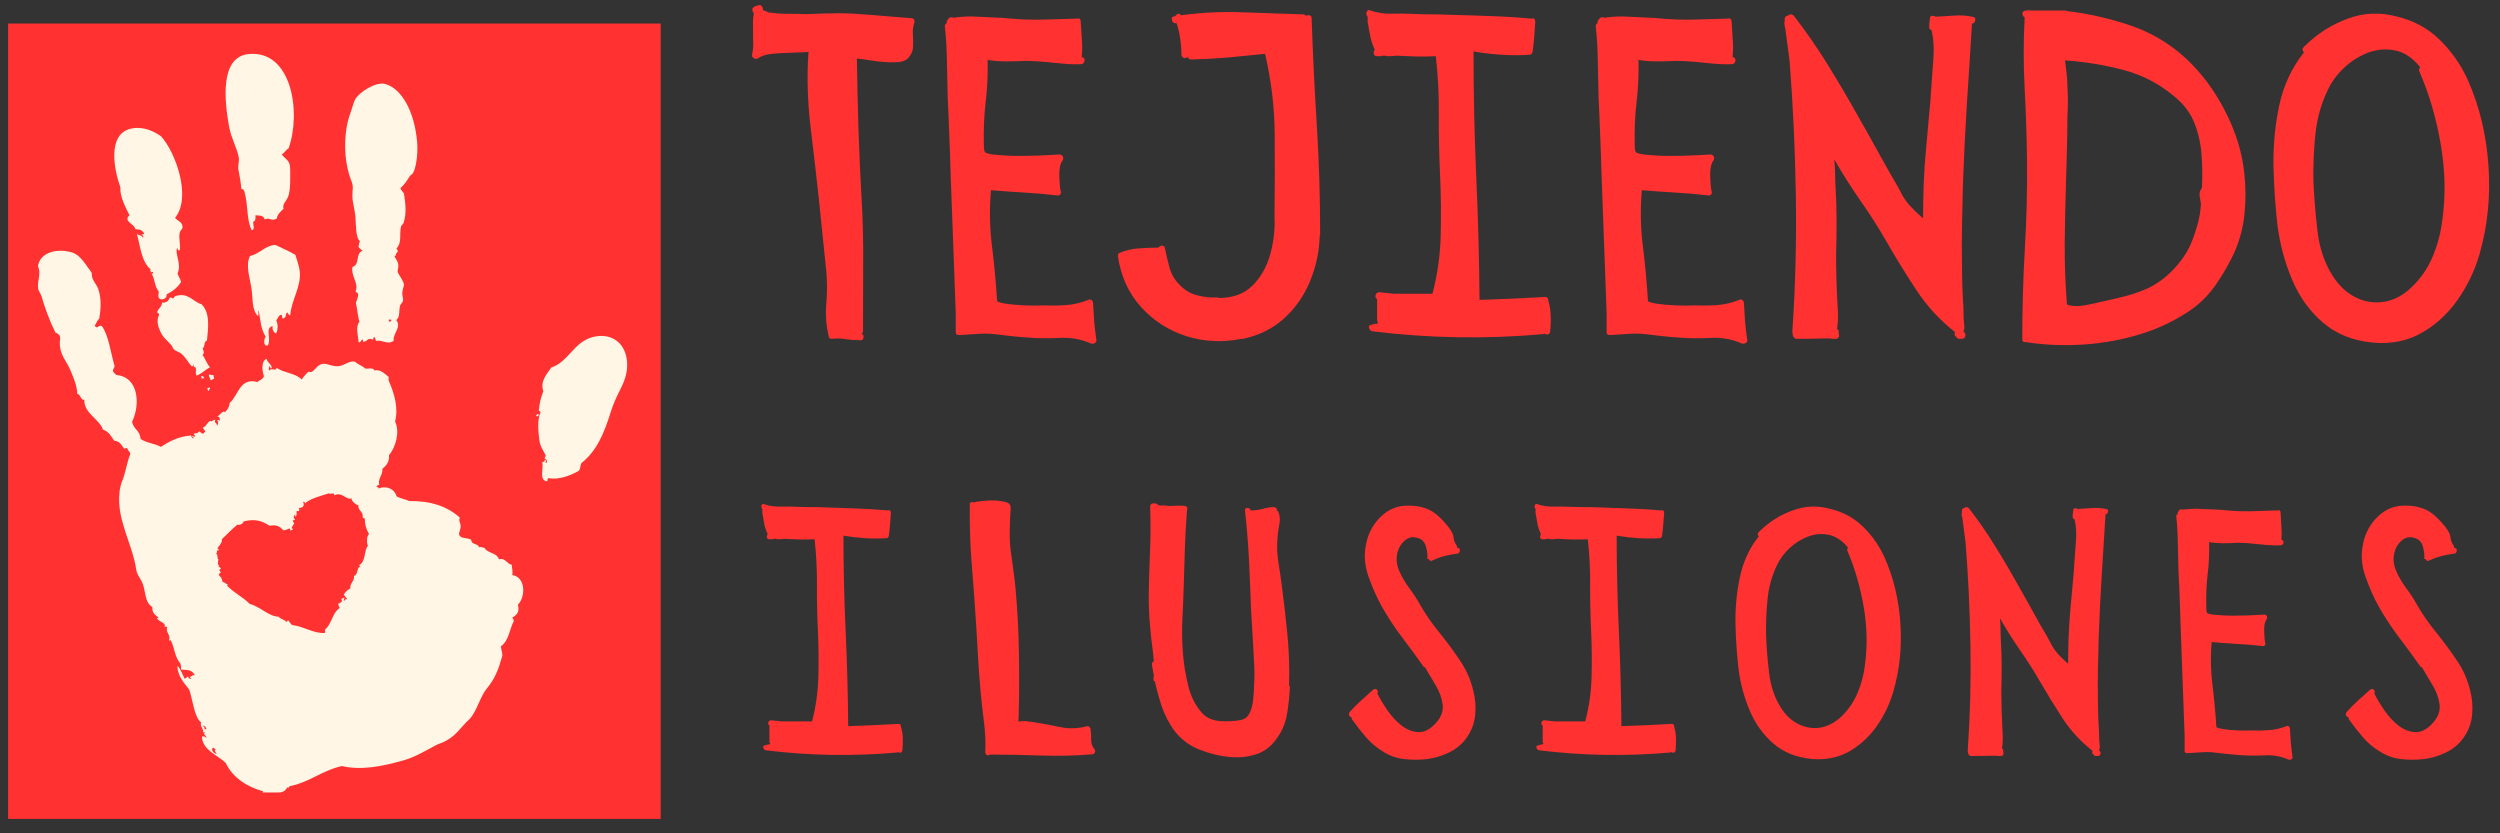 <svg xmlns:inkscape="http://www.inkscape.org/namespaces/inkscape" xmlns:sodipodi="http://sodipodi.sourceforge.net/DTD/sodipodi-0.dtd" xmlns="http://www.w3.org/2000/svg" xmlns:svg="http://www.w3.org/2000/svg" width="330" viewBox="0 0 247.5 82.5" height="110" preserveAspectRatio="xMidYMid" id="svg66" sodipodi:docname="Orange and Cream Two Tone Minimalist Modern Hand Print Aesthetic Logo.svg" inkscape:version="1.3.2 (091e20e, 2023-11-25, custom)"><rect x="0" y="0" width="247.5" height="82.5" fill="#333333" stroke="none"/><defs id="defs3"><g id="g1"></g><clipPath id="99fd585c11"><path d="m 69.066,148.086 h 64.609 v 78.828 H 69.066 Z m 0,0" clip-rule="nonzero" id="path1"></path></clipPath><clipPath id="fa8178d17e"><path d="m 72.016,170.426 h 48.156 v 53.781 H 72.016 Z m 0,0" clip-rule="nonzero" id="path2"></path></clipPath><clipPath id="53624958e4"><path d="m 121.445,179 h 8.91 v 14.406 h -8.91 z m 0,0" clip-rule="nonzero" id="path3"></path></clipPath></defs><g clip-path="url(#99fd585c11)" id="g4" transform="translate(-68.266,-145.756)"><path fill="#ff3131" d="m 69.066,148.086 h 64.609 v 78.742 H 69.066 Z m 0,0" fill-opacity="1" fill-rule="nonzero" id="path4"></path></g><path fill="#fff6e5" d="m 19.922,37.232 c 0.16,-0.023 0.258,0.047 0.297,0.203 -0.082,0.016 -0.168,0.031 -0.25,0.047 -0.016,-0.086 -0.031,-0.168 -0.047,-0.25" fill-opacity="1" fill-rule="evenodd" id="path5"></path><path fill="#fff6e5" d="m 20.672,37.091 c 0.18,-0.023 0.281,0.066 0.461,0.043 0.023,0.125 0.047,0.25 0.066,0.375 -0.195,-0.012 -0.16,0.141 -0.359,0.133 -0.012,-0.25 -0.168,-0.285 -0.168,-0.551" fill-opacity="1" fill-rule="evenodd" id="path6"></path><path fill="#fff6e5" d="m 20.527,38.412 c 0.086,-0.016 0.168,-0.031 0.25,-0.047 0.082,0.184 -0.148,0.148 -0.066,0.332 -0.137,0.019 -0.16,-0.129 -0.184,-0.285" fill-opacity="1" fill-rule="evenodd" id="path7"></path><path fill="#fff6e5" d="m 53.082,41.185 c 0.035,-0.117 0.094,-0.266 0.227,-0.172 0.066,0.191 -0.113,0.254 -0.227,0.172" fill-opacity="1" fill-rule="evenodd" id="path8"></path><path fill="#fff6e5" d="m 17.574,27.076 c 0.133,0.391 0.289,0.512 0.352,0.84 -0.324,0.523 -0.824,0.922 -1.449,1.238 0.152,0.363 -0.547,0.73 -0.785,0.277 -0.039,-0.227 0.027,-0.379 0.02,-0.586 -0.43,-0.461 -0.387,-1.359 -0.715,-1.738 0.09,-0.012 0.18,-0.023 0.176,-0.098 -0.078,-0.188 -0.18,-0.051 -0.324,-0.008 0.207,-0.098 -0.074,-0.191 0.07,-0.332 -0.918,-0.746 -1.023,-2.281 -1.363,-3.492 0.191,0.117 0.473,0.102 0.582,0.344 0.141,-0.047 -0.016,-0.285 -0.109,-0.238 -0.078,-0.16 0.301,-0.012 0.227,-0.172 -0.207,-0.406 -0.484,-0.391 -0.855,-0.422 -0.07,-0.531 -1.258,-0.77 -0.578,-1.379 -0.367,-0.734 -0.98,-1.871 -0.898,-2.738 -0.695,-1.965 -1.191,-5.09 0.797,-5.766 1.039,-0.359 2.215,-0.035 3.227,0.688 1.488,1.664 3.023,6.074 1.379,8.074 0.344,0.371 0.715,0.398 0.746,0.895 0.016,0.215 -0.227,0.34 -0.281,0.57 -0.129,0.562 0.113,1.215 0.004,1.742 -0.191,0.066 -0.223,-0.098 -0.246,-0.277 -0.293,0.656 0.469,1.574 0.027,2.578" fill-opacity="1" fill-rule="evenodd" id="path9"></path><g clip-path="url(#fa8178d17e)" id="g10" transform="translate(-68.266,-145.756)"><path fill="#fff6e5" d="m 89.73,220.355 c -0.156,-0.125 -0.293,-0.336 -0.078,-0.438 -0.133,0.004 -0.191,-0.094 -0.285,-0.141 -0.32,0.207 0.184,0.691 0.363,0.578 z m -1.152,-2.371 c 0,-0.078 0.062,-0.051 0.125,-0.023 0,-0.242 -0.305,-0.449 -0.383,-0.316 0.254,0.019 0.137,0.273 0.258,0.34 z M 100.938,194.562 c -0.887,0.277 -1.91,0.527 -2.516,1.047 0.074,-0.105 0.012,-0.207 -0.16,-0.164 0.117,0.168 0.164,0.609 -0.406,0.594 0.094,0.281 0.035,0.367 -0.203,0.297 -0.078,0.184 0.09,0.535 -0.219,0.559 0,-0.094 0.082,-0.125 0.09,-0.211 -0.281,0.09 -0.164,0.426 -0.031,0.523 -0.109,0.016 -0.191,0.047 -0.238,0.109 0.004,0.152 0.141,0.113 0.121,0.297 -0.109,0.141 -0.406,0.566 -0.105,0.473 0.016,0.141 -0.133,0.164 -0.289,0.184 0.008,-0.094 0.055,-0.121 -0.035,-0.188 -0.254,0.027 -0.324,0.176 -0.613,0.18 -0.41,-0.395 -0.637,-0.586 -1.375,-0.453 -0.734,-0.469 -1.43,-0.738 -2.598,-0.422 0.004,0.227 -0.387,0.391 -0.59,0.305 -0.531,0.438 -1.164,1.086 -1.539,1.449 0.074,0.312 -0.27,0.641 -0.473,0.926 0.109,-0.027 0.16,0.035 0.16,0.168 -0.305,-0.047 -0.066,0.277 -0.266,0.305 0.281,0.242 0.02,0.426 0.242,0.602 -0.074,0.145 -0.09,0.719 0.105,0.562 -0.25,0.211 0.094,0.137 0.133,0.363 -0.285,0.113 -0.062,0.215 0.004,0.387 -0.156,0.019 -0.176,0.133 -0.211,0.234 0.184,0.152 0.332,0.359 0.387,0.703 0.242,-0.012 0.312,0.23 0.559,0.219 -0.074,0.019 -0.145,0.043 -0.102,0.145 0.66,0.707 1.543,1.086 2.207,1.785 1.039,0.258 1.867,1.242 2.883,1.27 0.176,0.273 0.559,0.246 0.742,0.508 0.125,-0.004 0.109,-0.105 0.164,-0.156 0.188,0.117 0.258,0.414 0.48,0.488 0.961,0.066 2.098,0.852 3.176,0.766 0.039,-0.082 0.051,-0.184 0.004,-0.324 0.715,-0.562 0.695,-1.629 1.473,-2.148 -0.047,-0.141 -0.141,-0.215 -0.145,-0.426 0.293,-0.129 0.465,-0.16 0.293,-0.504 0.172,0.051 0.277,-0.199 0.312,-0.059 0.019,0.09 -0.203,0.324 0.047,0.25 -0.035,-0.191 0.113,-0.039 0.227,-0.172 -0.152,-0.109 -0.148,-0.207 -0.332,-0.391 0.129,-0.273 0.363,-0.477 0.656,-0.641 -0.082,-0.547 0.43,-0.684 0.352,-1.227 0.465,-0.152 0.211,-0.801 0.66,-0.965 -0.07,0 -0.109,-0.051 -0.148,-0.102 0.703,-0.383 0.457,-1.477 0.871,-1.906 -0.145,-0.301 -0.129,-0.961 0.105,-1.18 -0.332,-0.594 -0.391,-0.895 -0.418,-1.539 -0.078,-0.016 -0.152,-0.039 -0.207,-0.09 0.09,-0.656 -0.496,-0.637 -0.422,-1.211 -0.262,-0.027 -0.824,-0.543 -0.652,-0.719 -0.473,0.328 -0.992,-0.703 -1.727,-0.258 0.008,-0.469 -0.746,0.09 -0.434,-0.242 z m 4.594,-0.664 c 0.035,0.16 0.305,0.035 0.172,0.227 0.797,-0.312 1.59,-0.016 1.82,0.758 0.363,0.234 0.859,0.277 1.25,0.477 2.07,-0.031 3.762,0.496 5.023,1.648 -0.148,0.277 0.004,0.395 0.062,0.695 0.086,0.43 -0.219,0.801 -0.137,0.996 0.191,0.434 0.766,0.25 1.191,0.488 0.043,0.574 0.656,0.312 0.785,0.758 0.25,-0.102 0.32,0.066 0.523,0.031 0.328,0.609 1.191,0.434 1.441,1.152 0.664,-0.172 0.77,0.465 1.266,0.539 0.047,0.359 0.105,0.727 0.059,1.023 1.34,0.199 1.324,2.18 0.547,2.934 0.199,0.68 -0.094,1.023 -0.539,1.262 0.027,0.148 0.141,0.164 0.133,0.363 -0.43,0.828 -0.473,1.926 -1.277,2.5 0.016,0.316 0.211,0.703 0.125,1.008 -0.352,1.258 -0.715,2.191 -1.484,3.121 -0.695,0.832 -0.992,2.219 -1.699,3.027 -0.973,0.863 -1.391,1.836 -2.844,2.406 -0.18,0.066 -0.352,0.129 -0.539,0.227 -1.02,0.543 -2.039,1.172 -3.27,1.516 -2.141,0.598 -4.109,0.977 -6.035,0.543 -2.023,0.465 -3.102,1.574 -5.18,2 -0.051,0.059 -0.074,0.133 -0.09,0.211 -0.051,-0.336 -0.25,0.176 -0.465,0.281 -0.625,0.301 -1.379,0.082 -2.098,0.195 -0.035,-0.098 0.043,-0.117 0.031,-0.199 -1.555,-0.406 -3.023,-1.355 -3.688,-2.797 -0.793,-0.773 -2.309,-1.27 -2.359,-2.598 0.262,-0.113 0.312,0.074 0.473,0.105 -0.066,-0.199 -0.406,-0.375 -0.168,-0.551 -0.043,-0.086 -0.074,0.039 -0.188,0.035 0.07,-0.41 -0.371,-0.641 -0.184,-0.996 C 87.5,216.809 87.355,215.059 87,214.02 c -0.492,-0.609 -1.223,-1.438 -1.152,-2.371 0.297,0.367 0.512,0.918 0.691,1.293 0.188,-0.019 0.168,-0.176 0.352,-0.195 0.039,0.156 0.137,0.227 0.297,0.203 0.199,-0.105 -0.176,0.012 -0.098,-0.176 0.188,-0.094 0.238,-0.238 0.488,-0.156 -0.41,-0.637 -0.648,-0.492 -1.398,-0.578 0.02,-0.258 -0.004,-0.422 -0.043,-0.574 -0.617,-0.746 -0.543,-1.441 -0.941,-2.277 -0.023,-0.07 -0.125,-0.031 -0.199,-0.027 0.195,-0.613 -0.352,-0.738 -0.184,-1.324 -0.035,-0.082 -0.164,-0.019 -0.262,-0.016 0.215,-0.406 -0.551,-0.504 -0.734,-0.828 0.023,-0.121 0.109,-0.031 0.188,-0.039 -0.387,-0.367 -0.676,-0.441 -0.66,-1.102 -0.746,-0.453 -0.648,-1.477 -0.941,-2.281 -0.203,-0.562 -0.574,-0.848 -0.664,-1.488 -0.305,-2.133 -1.566,-4.281 -1.672,-6.535 -0.035,-0.723 0.031,-1.535 0.301,-2.188 0.332,-0.797 0.43,-1.723 0.797,-2.668 -0.047,-0.254 -0.23,-0.297 -0.293,-0.527 -0.016,-0.137 -0.227,0.016 -0.324,-0.004 -0.301,-0.414 -0.414,-0.703 -0.984,-0.785 -0.297,-0.426 -0.52,-0.902 -1.105,-1.086 -0.316,-1.016 -1.914,-1.633 -1.844,-2.949 -0.391,0.039 -0.348,-0.551 -0.691,-0.582 -0.059,-0.883 -0.359,-1.551 -0.703,-2.387 -0.371,-0.906 -1.078,-1.477 -1.035,-2.777 0.008,-0.203 0.113,-0.395 -0.066,-0.699 -0.145,-0.027 -0.18,-0.211 -0.355,-0.191 -0.59,-1.188 -1.094,-2.551 -1.387,-3.617 -0.07,-0.25 -0.281,-0.484 -0.328,-0.715 -0.148,-0.758 0.34,-1.508 -0.031,-2.254 0.223,-1.477 2.051,-1.801 3.43,-1.352 0.809,0.266 1.309,1.219 1.844,1.918 0.125,0.164 0.035,0.262 0.094,0.5 0.102,0.422 0.465,0.777 0.605,1.18 0.371,1.051 0.219,2.188 0.098,2.953 -0.242,0.156 -0.266,0.469 -0.457,0.664 0.023,0.051 0.074,0.051 0.086,0.113 0.195,0.234 0.32,-0.211 0.637,-0.055 0.68,0.961 0.84,2.527 1.258,3.965 -0.031,0.18 -0.172,0.281 -0.168,0.484 0.062,0.199 0.23,0.242 0.328,0.391 2.258,0.188 2.383,2.965 1.574,4.613 0.113,0.777 0.781,0.832 0.836,1.719 0.578,0.402 1.402,0.441 2.02,0.785 0.793,-0.551 1.828,-1.047 2.891,-1.121 0.215,-0.062 0.043,0.27 0.309,0.266 0.172,-0.086 -0.164,-0.066 -0.109,-0.238 0.086,0.008 0.117,0.094 0.211,0.09 0.172,-0.086 -0.074,-0.191 -0.059,-0.312 0.219,-0.062 0.348,0.023 0.539,-0.227 0.121,0.086 0.234,0.184 0.371,0.254 0.121,-0.027 0.047,-0.188 0.227,-0.172 -0.008,-0.258 -0.215,-0.223 -0.219,-0.477 0.285,-0.019 0.344,-0.422 0.719,-0.652 0.125,0.191 0.254,-0.121 0.496,-0.094 -0.129,0.367 0.121,0.188 0.18,0.613 0.125,-0.266 0.145,-0.41 0.031,-0.523 0.008,-0.191 0.145,0.035 0.25,-0.043 -0.023,-0.23 -0.062,-0.438 -0.32,-0.328 0.328,-0.168 0.594,-0.684 0.816,-0.477 0.262,-0.238 0.441,-0.531 0.473,-0.926 0.844,-0.668 0.973,-2.535 2.719,-2.059 0.246,-0.176 0.586,-0.289 0.668,-0.578 -0.203,-0.559 -0.277,-1.492 0.258,-1.727 0.082,0.426 0.555,0.562 0.5,0.941 -0.168,0.059 -0.105,-0.223 -0.234,-0.215 0.051,0.086 -0.137,0.316 0.02,0.449 0.227,-0.344 0.566,0.133 0.723,-0.266 0.734,0.52 1.836,0.5 2.477,1.152 0.168,-0.285 0.414,-0.516 0.633,-0.762 0.148,-0.031 0.203,0.07 0.387,-0.008 0.371,-0.277 0.512,-0.637 0.957,-0.762 0.477,-0.133 0.969,0.273 1.652,0.211 0.625,-0.062 1.062,-0.586 1.664,-0.441 0.262,0.305 0.691,0.363 0.961,0.66 0.305,0.086 0.82,-0.137 0.945,0.211 0.523,-0.176 1.035,0.332 1.41,0.641 0.027,0.148 -0.074,0.203 0.008,0.387 0.559,1.266 0.965,2.68 0.621,4.02 0.5,1.031 0.047,2.582 -0.605,3.34 0.066,0.645 -0.266,1.016 -0.652,1.352 0.059,0.645 -0.551,1.039 -0.273,1.664 -0.031,-0.16 -0.148,-0.086 -0.309,0.059" fill-opacity="1" fill-rule="evenodd" id="path10"></path></g><path fill="#fff6e5" d="m 27.902,15.267 c 0.223,0.398 0.656,0.531 0.773,1.02 0.086,0.363 0.051,0.961 0.055,1.344 0.012,0.633 -0.031,1.516 -0.273,1.992 -0.164,0.324 -0.52,0.625 -0.387,1.039 -0.266,0.289 -0.617,0.52 -0.66,0.965 -0.539,0.34 -0.668,-0.148 -1.207,0.094 -0.109,-0.426 -0.547,-0.371 -0.918,-0.41 0.02,0.273 0.039,0.594 -0.207,0.621 -0.07,0.277 0.219,0.805 -0.16,0.871 -0.543,-1.176 -0.316,-2.32 -0.711,-3.809 -0.062,-0.145 -0.113,-0.312 -0.309,-0.266 -0.055,-0.715 -0.164,-1.191 -0.285,-1.883 -0.094,-0.523 0.098,-0.82 0.027,-1.234 -0.145,-0.879 -0.758,-1.953 -0.957,-3.051 -0.465,-2.578 -0.938,-6.945 1.949,-7.211 4.289,-0.395 5.195,5.82 3.938,9.344 -0.289,0.145 -0.371,0.434 -0.668,0.574" fill-opacity="1" fill-rule="evenodd" id="path11"></path><path fill="#fff6e5" d="m 28.742,31.193 c -0.199,0.051 -0.191,-0.191 -0.309,-0.266 -0.242,0.219 -0.016,0.422 -0.344,0.582 -0.258,0.141 -0.07,-0.375 -0.258,-0.34 -0.188,-0.031 -0.336,0.367 -0.477,0.543 0.195,0.445 0.16,0.953 -0.02,1.293 -0.219,-0.051 -0.441,-0.426 -0.324,-0.715 -0.82,0.117 -0.121,1.258 -0.488,1.902 -0.516,0.133 -0.375,-0.672 -0.223,-0.863 -0.469,-0.723 -0.516,-1.617 -0.68,-2.586 -0.113,0.121 0.055,0.434 -0.094,0.535 -0.59,-0.566 -0.484,-1.645 -0.613,-2.602 -0.148,-1.117 -0.637,-2.367 -0.168,-3.328 1.059,-0.266 1.422,-1 2.504,-1.109 0.664,0.328 1.355,0.617 1.992,0.984 0.176,0.617 0.344,0.969 0.43,1.598 0.199,1.52 -0.852,2.934 -0.93,4.371" fill-opacity="1" fill-rule="evenodd" id="path12"></path><path fill="#fff6e5" d="m 19.203,36.138 c -0.09,-0.176 -0.016,0.199 -0.238,0.109 -0.32,-0.328 -0.602,-0.898 -1.008,-1.234 -0.223,-0.184 -0.527,-0.188 -0.801,-0.496 -0.062,-0.066 -0.066,-0.176 -0.109,-0.238 -0.406,-0.535 -0.863,-0.762 -1.176,-1.461 -0.219,-0.48 -0.414,-1.086 -0.117,-1.656 0.012,-0.199 -0.191,-0.086 -0.184,-0.289 0.105,-0.344 0.473,-0.512 0.473,-0.926 0.406,0.074 0.648,-0.184 0.754,-0.465 0.191,-0.09 0.211,0.062 0.336,0.066 0.125,-0.043 0.09,-0.191 0.215,-0.234 1.332,-0.406 1.723,0.562 2.605,0.805 0.91,0.906 0.637,2.461 0.539,3.582 -0.352,0.121 -0.16,0.617 -0.434,0.793 0.117,0.242 0.188,0.496 -0.012,0.648 0.285,0.344 0.391,0.832 0.746,1.215 -0.504,0.258 -0.727,0.59 -1.332,0.832 -0.152,-0.332 -0.02,-0.395 -0.078,-0.762 -0.055,-0.137 -0.332,-0.078 -0.18,-0.289" fill-opacity="1" fill-rule="evenodd" id="path13"></path><path fill="#fff6e5" d="m 38.773,31.65 c -0.113,0.035 -0.152,-0.047 -0.262,-0.016 -0.109,0.32 0.219,0.242 0.262,0.016 z m 0.461,0.043 c 0.547,0.73 -0.352,1.285 -0.262,2.051 -0.617,0.422 -1.09,-0.121 -1.746,0 -0.105,-0.113 -0.004,-0.188 -0.133,-0.359 -0.211,-0.019 -0.047,0.219 -0.215,0.23 -0.492,-0.219 -0.441,0.168 -0.922,0.238 -0.016,-0.082 -0.031,-0.168 -0.047,-0.25 -0.199,0.047 -0.211,0.383 -0.402,0.27 -0.066,-0.734 -0.328,-1.5 0.074,-2.016 -0.184,-0.645 -0.188,-1.18 -0.348,-1.875 0.082,-0.289 0.234,-0.527 0.223,-0.879 -0.031,-0.168 -0.223,-0.102 -0.246,-0.277 0.32,-0.824 -0.488,-1.484 -0.316,-2.395 0.773,-0.234 0.262,-1.348 0.992,-1.605 -0.133,-0.129 -0.285,-0.223 -0.395,-0.379 0.059,-0.18 0.031,-0.418 0.156,-0.547 -0.473,-0.422 -0.387,-1.668 -0.465,-2.496 -0.062,-0.656 -0.281,-1.344 -0.297,-1.949 -0.019,-0.66 0.152,-0.914 -0.094,-1.531 -0.875,-2.203 -0.734,-5.012 -0.137,-6.625 0.195,-0.535 0.34,-1.145 0.504,-1.453 0.371,-0.707 2.086,-1.812 3.008,-1.527 1.699,0.516 2.867,2.84 3.125,5.68 0.09,0.945 -0.019,2.387 -0.387,3.109 -0.07,0.137 -0.285,0.234 -0.379,0.395 -0.238,0.387 -0.461,0.754 -0.887,1.133 0.082,0.223 0.242,0.332 0.355,0.516 0.18,1.141 0.25,2.078 -0.039,2.914 -0.043,0.125 -0.223,0.238 -0.254,0.367 -0.18,0.734 0.113,1.594 -0.438,2.148 0,0.156 0.137,0.117 0.121,0.301 -0.07,0.137 -0.223,0.215 -0.184,0.422 -0.363,-0.059 0.117,0.352 0.215,0.801 0.086,0.387 -0.078,0.641 -0.047,0.785 0.055,0.246 0.555,0.871 0.617,1.238 0.035,0.191 -0.137,0.484 -0.16,0.871 -0.012,0.262 0.113,0.551 0.078,0.762 -0.027,0.18 -0.246,0.336 -0.293,0.504 -0.148,0.551 0.035,1.074 -0.379,1.43" fill-opacity="1" fill-rule="evenodd" id="path14"></path><g clip-path="url(#53624958e4)" id="g15" transform="translate(-68.266,-145.756)"><path fill="#fff6e5" d="m 122.285,191.613 c 0.266,-0.129 0.086,-0.375 -0.082,-0.438 -0.066,-0.191 0.164,-0.176 0.055,-0.398 -0.203,-0.426 -0.504,-0.793 -0.594,-1.441 -0.129,-0.93 -0.203,-2.117 0.125,-2.797 -0.043,-0.094 -0.207,-0.019 -0.172,-0.227 0.078,-0.73 0.172,-1.09 0.438,-1.824 -0.344,-0.988 0.359,-1.707 0.789,-2.344 1.762,-0.598 2.23,-2.598 4.211,-3.047 1.871,-0.426 3.309,0.742 3.301,2.809 -0.004,0.887 -0.305,1.676 -0.703,2.453 -0.367,0.715 -0.676,1.398 -0.941,2.242 -0.641,2.051 -1.359,3.789 -2.879,4.996 -0.133,0.215 -0.094,0.551 -0.246,0.754 -0.691,0.41 -1.93,0.938 -2.961,0.746 -0.285,-0.031 -0.019,0.312 -0.266,0.309 -0.75,-0.191 -0.254,-1.289 -0.41,-1.859 0.027,-0.109 0.309,-0.043 0.215,-0.234 0.258,-0.07 0.082,0.195 0.121,0.301" fill-opacity="1" fill-rule="evenodd" id="path15"></path></g><g fill="#ff3131" fill-opacity="1" id="g18" transform="translate(-68.266,-145.756)"><g transform="translate(142.018,179.396)" id="g17"><g id="g16"><path d="m 16.391,-31.844 c 0.312,0 0.438,0.152 0.375,0.453 -0.125,0.375 -0.172,0.766 -0.141,1.172 0.031,0.406 0.035,0.812 0.016,1.219 -0.012,0.398 -0.172,0.766 -0.484,1.109 -0.25,0.281 -0.719,0.422 -1.406,0.422 -0.68,0 -1.367,-0.051 -2.062,-0.156 -0.699,-0.113 -1.234,-0.188 -1.609,-0.219 0.031,2.18 0.082,4.508 0.156,6.984 0.082,2.48 0.188,4.793 0.312,6.938 0.125,2.18 0.176,4.355 0.156,6.531 -0.012,2.168 -0.016,4.336 -0.016,6.5 0,0.125 -0.047,0.219 -0.141,0.281 0.156,0.062 0.219,0.199 0.188,0.406 -0.031,0.199 -0.156,0.281 -0.375,0.25 -0.469,0 -0.93,-0.039 -1.375,-0.109 -0.449,-0.082 -0.906,-0.094 -1.375,-0.031 C 8.391,-0.094 8.281,-0.188 8.281,-0.375 8.039,-1.426 7.961,-2.473 8.047,-3.516 8.141,-4.555 8.145,-5.602 8.062,-6.656 c -0.125,-1.207 -0.25,-2.426 -0.375,-3.656 -0.125,-1.227 -0.25,-2.445 -0.375,-3.656 -0.25,-2.301 -0.527,-4.695 -0.828,-7.188 -0.293,-2.5 -0.359,-4.898 -0.203,-7.203 0,-0.062 0.016,-0.109 0.047,-0.141 -0.461,0.031 -1.027,0.059 -1.703,0.078 -0.668,0.012 -1.312,0.047 -1.938,0.109 -0.617,0.062 -1.094,0.219 -1.438,0.469 -0.117,0.062 -0.246,0.047 -0.391,-0.047 -0.137,-0.094 -0.188,-0.203 -0.156,-0.328 0.094,-0.438 0.129,-0.883 0.109,-1.344 -0.012,-0.469 -0.016,-0.906 -0.016,-1.312 0,-0.156 0,-0.379 0,-0.672 0,-0.289 0.031,-0.531 0.094,-0.719 L 0.75,-32.547 c -0.062,-0.219 0,-0.359 0.188,-0.422 0.062,-0.062 0.117,-0.094 0.172,-0.094 0.062,0 0.125,-0.016 0.188,-0.047 0.156,-0.062 0.281,-0.031 0.375,0.094 0.094,0.125 0.125,0.25 0.094,0.375 0.219,0.062 0.406,0.141 0.562,0.234 0.25,0.031 0.539,0.062 0.875,0.094 0.344,0.031 0.984,0.047 1.922,0.047 0.551,0.031 1.113,0.031 1.688,0 0.582,-0.031 1.164,-0.047 1.75,-0.047 0.719,-0.031 1.551,-0.016 2.5,0.047 0.945,0.062 1.891,0.137 2.828,0.219 0.945,0.074 1.781,0.141 2.5,0.203 z m 0,0" id="path16"></path></g></g></g><g fill="#ff3131" fill-opacity="1" id="g21" transform="translate(-68.266,-145.756)"><g transform="translate(159.478,179.396)" id="g20"><g id="g19"><path d="m 17.328,0 c 0.031,0.125 -0.012,0.223 -0.125,0.297 C 17.098,0.379 16.969,0.406 16.812,0.375 15.844,-0.062 14.789,-0.25 13.656,-0.188 12.531,-0.125 11.441,-0.141 10.391,-0.234 9.891,-0.266 9.367,-0.312 8.828,-0.375 8.285,-0.438 7.75,-0.5 7.219,-0.562 6.656,-0.625 6.078,-0.629 5.484,-0.578 4.898,-0.535 4.312,-0.5 3.719,-0.469 3.508,-0.469 3.406,-0.562 3.406,-0.75 V -2.656 L 2.891,-16.672 c -0.031,-1.207 -0.074,-2.422 -0.125,-3.641 -0.043,-1.227 -0.094,-2.453 -0.156,-3.672 -0.031,-1.176 -0.059,-2.352 -0.078,-3.531 C 2.52,-28.691 2.453,-29.875 2.328,-31.062 c 0,-0.125 0.062,-0.219 0.188,-0.281 C 2.484,-31.457 2.5,-31.547 2.562,-31.609 L 2.656,-31.75 c 0.125,-0.188 0.297,-0.234 0.516,-0.141 H 3.312 c 0.094,-0.031 0.195,-0.047 0.312,-0.047 0.25,-0.031 0.516,-0.051 0.797,-0.062 0.281,-0.02 0.672,-0.016 1.172,0.016 0.52,0.031 1.062,0.059 1.625,0.078 0.562,0.012 1.117,0.047 1.672,0.109 1.082,0.094 2.164,0.125 3.25,0.094 1.094,-0.031 2.18,-0.062 3.266,-0.094 0.25,-0.062 0.375,0.047 0.375,0.328 0.031,0.586 0.066,1.164 0.109,1.734 0.051,0.574 0.047,1.156 -0.016,1.75 0.219,0.031 0.312,0.156 0.281,0.375 -0.031,0.219 -0.172,0.328 -0.422,0.328 -0.617,0.031 -1.484,-0.016 -2.609,-0.141 -1.117,-0.125 -2.09,-0.188 -2.922,-0.188 -0.5,0.031 -1.094,0.047 -1.781,0.047 -0.68,0 -1.297,-0.047 -1.859,-0.141 0.031,1.461 -0.031,2.836 -0.188,4.125 -0.156,1.281 -0.219,2.652 -0.188,4.109 0,0.5 0.035,0.797 0.109,0.891 0.082,0.094 0.344,0.172 0.781,0.234 0.895,0.094 1.719,0.141 2.469,0.141 1.363,0 2.742,-0.047 4.141,-0.141 0.156,0 0.266,0.074 0.328,0.219 0.062,0.137 0.047,0.266 -0.047,0.391 -0.219,0.305 -0.324,0.793 -0.312,1.469 0.02,0.668 0.062,1.168 0.125,1.5 0.062,0.156 0.051,0.281 -0.031,0.375 -0.074,0.094 -0.188,0.125 -0.344,0.094 -1.055,-0.125 -2.133,-0.219 -3.234,-0.281 -1.105,-0.062 -2.199,-0.141 -3.281,-0.234 -0.156,1.898 -0.125,3.715 0.094,5.453 0.219,1.742 0.391,3.574 0.516,5.5 0,0.094 0.273,0.188 0.828,0.281 0.562,0.086 1.207,0.141 1.938,0.172 0.727,0.031 1.344,0.031 1.844,0 0.738,0.031 1.488,0.023 2.25,-0.031 0.758,-0.062 1.484,-0.234 2.172,-0.516 0.125,-0.062 0.234,-0.051 0.328,0.031 C 16.953,-3.848 17,-3.75 17,-3.625 c 0.031,0.586 0.066,1.18 0.109,1.781 0.051,0.605 0.125,1.219 0.219,1.844 z m 0,0" id="path18"></path></g></g></g><g fill="#ff3131" fill-opacity="1" id="g24" transform="translate(-68.266,-145.756)"><g transform="translate(178.148,179.396)" id="g23"><g id="g22"><path d="m 20.812,-10.469 c 0,0.086 -0.016,0.141 -0.047,0.172 -0.031,1.523 -0.344,3.008 -0.938,4.453 -0.586,1.449 -1.438,2.684 -2.562,3.703 -1.117,1.023 -2.48,1.703 -4.094,2.047 h -0.141 c -1.887,0.375 -3.711,0.285 -5.469,-0.266 -1.75,-0.562 -3.242,-1.52 -4.469,-2.875 -1.23,-1.352 -1.996,-3.02 -2.297,-5 v -0.094 c 0,-0.156 0.062,-0.25 0.188,-0.281 0.551,-0.25 1.176,-0.395 1.875,-0.438 0.695,-0.051 1.344,-0.078 1.938,-0.078 0.094,-0.125 0.219,-0.188 0.375,-0.188 0.156,0 0.25,0.094 0.281,0.281 0.125,0.617 0.273,1.25 0.453,1.906 0.188,0.656 0.516,1.215 0.984,1.672 0.438,0.469 0.926,0.793 1.469,0.969 0.539,0.168 1.109,0.266 1.703,0.297 h 0.547 c 0.094,0 0.156,0.016 0.188,0.047 1.395,0 2.504,-0.41 3.328,-1.234 0.82,-0.82 1.406,-1.852 1.75,-3.094 0.344,-1.25 0.484,-2.492 0.422,-3.734 V -12.25 c 0.031,-2.758 0.035,-5.453 0.016,-8.078 -0.012,-2.625 -0.328,-5.285 -0.953,-7.984 -1.211,0.125 -2.418,0.246 -3.625,0.359 -1.211,0.105 -2.434,0.172 -3.672,0.203 -0.219,0 -0.328,-0.094 -0.328,-0.281 -0.094,0.125 -0.23,0.168 -0.406,0.125 -0.168,-0.051 -0.25,-0.172 -0.25,-0.359 0,-0.531 -0.043,-1.051 -0.125,-1.562 -0.074,-0.508 -0.188,-1.016 -0.344,-1.516 H 6.562 C 6.344,-31.312 6.203,-31.41 6.141,-31.641 6.078,-31.867 6.156,-32 6.375,-32.031 h 0.094 c 0.062,-0.125 0.156,-0.203 0.281,-0.234 0.125,-0.031 0.219,0.016 0.281,0.141 2.02,-0.281 4.047,-0.379 6.078,-0.297 2.031,0.074 4.039,0.141 6.031,0.203 0.094,0 0.188,0.047 0.281,0.141 0.094,-0.062 0.207,-0.078 0.344,-0.047 0.133,0.031 0.203,0.125 0.203,0.281 0.125,3.625 0.297,7.18 0.516,10.656 0.219,3.48 0.328,7.055 0.328,10.719 z m 0,0" id="path21"></path></g></g></g><g fill="#ff3131" fill-opacity="1" id="g27" transform="translate(-68.266,-145.756)"><g transform="translate(201.427,179.396)" id="g26"><g id="g25"><path d="m 20.109,-3.906 c 0.156,0.492 0.238,1.012 0.25,1.562 0.02,0.543 0,1.059 -0.062,1.547 -0.031,0.156 -0.109,0.246 -0.234,0.266 -0.125,0.012 -0.23,-0.016 -0.312,-0.078 -0.031,0 -0.059,0.012 -0.078,0.031 -0.012,0.012 -0.031,0.016 -0.062,0.016 -2.742,0.25 -5.555,0.355 -8.438,0.312 C 8.285,-0.301 5.461,-0.5 2.703,-0.844 2.547,-0.875 2.438,-0.977 2.375,-1.156 2.312,-1.344 2.391,-1.453 2.609,-1.484 h 0.094 V -1.531 h 0.094 C 2.859,-1.562 2.926,-1.578 3,-1.578 c 0.082,0 0.156,-0.016 0.219,-0.047 0,-0.031 0.016,-0.062 0.047,-0.094 -0.062,-0.062 -0.094,-0.141 -0.094,-0.234 v -2.094 C 3.016,-4.109 2.969,-4.238 3.031,-4.438 3.094,-4.645 3.234,-4.734 3.453,-4.703 L 4.797,-4.562 H 8.656 c 0.5,-1.926 0.77,-3.863 0.812,-5.812 0.051,-1.957 0.031,-3.93 -0.062,-5.922 -0.094,-2.113 -0.137,-4.129 -0.125,-6.047 0.02,-1.926 -0.078,-3.836 -0.297,-5.734 -0.617,0.031 -1.25,0.043 -1.906,0.031 -0.656,-0.02 -1.293,-0.047 -1.906,-0.078 -0.156,0 -0.309,0.012 -0.453,0.031 -0.137,0.012 -0.281,0.016 -0.438,0.016 -0.125,0 -0.203,-0.016 -0.234,-0.047 h -0.375 c -0.031,0 -0.059,0.012 -0.078,0.031 -0.012,0.012 -0.031,0.016 -0.062,0.016 H 3.172 c -0.188,0 -0.297,-0.078 -0.328,-0.234 -0.031,-0.156 0,-0.297 0.094,-0.422 C 2.75,-29.129 2.609,-29.535 2.516,-29.953 2.422,-30.379 2.344,-30.812 2.281,-31.25 2.25,-31.281 2.234,-31.352 2.234,-31.469 v -0.516 c -0.125,-0.125 -0.156,-0.281 -0.094,-0.469 0.062,-0.188 0.188,-0.234 0.375,-0.141 0.625,0.219 1.305,0.324 2.047,0.312 0.75,-0.02 1.445,-0.016 2.094,0.016 0.625,0.031 1.254,0.047 1.891,0.047 0.633,0 1.266,0.016 1.891,0.047 1.332,0.031 2.656,0.074 3.969,0.125 1.32,0.043 2.648,0.125 3.984,0.25 0.281,-0.062 0.422,0.016 0.422,0.234 0.031,0.117 0.031,0.219 0,0.312 -0.031,0.438 -0.062,0.887 -0.094,1.344 -0.031,0.449 -0.078,0.871 -0.141,1.266 v 0.094 c -0.062,0.219 -0.172,0.328 -0.328,0.328 -0.898,0.062 -1.82,0.062 -2.766,0 -0.949,-0.062 -1.871,-0.172 -2.766,-0.328 v 0.094 c 0,4.012 0.086,8.094 0.266,12.25 0.188,4.156 0.297,8.242 0.328,12.25 2.176,-0.062 4.305,-0.156 6.391,-0.281 h 0.125 c 0.188,0 0.281,0.109 0.281,0.328 z m 0,0" id="path24"></path></g></g></g><g fill="#ff3131" fill-opacity="1" id="g30" transform="translate(-68.266,-145.756)"><g transform="translate(223.915,179.396)" id="g29"><g id="g28"><path d="m 17.328,0 c 0.031,0.125 -0.012,0.223 -0.125,0.297 C 17.098,0.379 16.969,0.406 16.812,0.375 15.844,-0.062 14.789,-0.25 13.656,-0.188 12.531,-0.125 11.441,-0.141 10.391,-0.234 9.891,-0.266 9.367,-0.312 8.828,-0.375 8.285,-0.438 7.75,-0.5 7.219,-0.562 6.656,-0.625 6.078,-0.629 5.484,-0.578 4.898,-0.535 4.312,-0.5 3.719,-0.469 3.508,-0.469 3.406,-0.562 3.406,-0.75 V -2.656 L 2.891,-16.672 c -0.031,-1.207 -0.074,-2.422 -0.125,-3.641 -0.043,-1.227 -0.094,-2.453 -0.156,-3.672 -0.031,-1.176 -0.059,-2.352 -0.078,-3.531 C 2.52,-28.691 2.453,-29.875 2.328,-31.062 c 0,-0.125 0.062,-0.219 0.188,-0.281 C 2.484,-31.457 2.5,-31.547 2.562,-31.609 L 2.656,-31.75 c 0.125,-0.188 0.297,-0.234 0.516,-0.141 H 3.312 c 0.094,-0.031 0.195,-0.047 0.312,-0.047 0.25,-0.031 0.516,-0.051 0.797,-0.062 0.281,-0.02 0.672,-0.016 1.172,0.016 0.52,0.031 1.062,0.059 1.625,0.078 0.562,0.012 1.117,0.047 1.672,0.109 1.082,0.094 2.164,0.125 3.25,0.094 1.094,-0.031 2.18,-0.062 3.266,-0.094 0.25,-0.062 0.375,0.047 0.375,0.328 0.031,0.586 0.066,1.164 0.109,1.734 0.051,0.574 0.047,1.156 -0.016,1.75 0.219,0.031 0.312,0.156 0.281,0.375 -0.031,0.219 -0.172,0.328 -0.422,0.328 -0.617,0.031 -1.484,-0.016 -2.609,-0.141 -1.117,-0.125 -2.09,-0.188 -2.922,-0.188 -0.5,0.031 -1.094,0.047 -1.781,0.047 -0.68,0 -1.297,-0.047 -1.859,-0.141 0.031,1.461 -0.031,2.836 -0.188,4.125 -0.156,1.281 -0.219,2.652 -0.188,4.109 0,0.5 0.035,0.797 0.109,0.891 0.082,0.094 0.344,0.172 0.781,0.234 0.895,0.094 1.719,0.141 2.469,0.141 1.363,0 2.742,-0.047 4.141,-0.141 0.156,0 0.266,0.074 0.328,0.219 0.062,0.137 0.047,0.266 -0.047,0.391 -0.219,0.305 -0.324,0.793 -0.312,1.469 0.02,0.668 0.062,1.168 0.125,1.5 0.062,0.156 0.051,0.281 -0.031,0.375 -0.074,0.094 -0.188,0.125 -0.344,0.094 -1.055,-0.125 -2.133,-0.219 -3.234,-0.281 -1.105,-0.062 -2.199,-0.141 -3.281,-0.234 -0.156,1.898 -0.125,3.715 0.094,5.453 0.219,1.742 0.391,3.574 0.516,5.5 0,0.094 0.273,0.188 0.828,0.281 0.562,0.086 1.207,0.141 1.938,0.172 0.727,0.031 1.344,0.031 1.844,0 0.738,0.031 1.488,0.023 2.25,-0.031 0.758,-0.062 1.484,-0.234 2.172,-0.516 0.125,-0.062 0.234,-0.051 0.328,0.031 C 16.953,-3.848 17,-3.75 17,-3.625 c 0.031,0.586 0.066,1.18 0.109,1.781 0.051,0.605 0.125,1.219 0.219,1.844 z m 0,0" id="path27"></path></g></g></g><g fill="#ff3131" fill-opacity="1" id="g33" transform="translate(-68.266,-145.756)"><g transform="translate(242.585,179.396)" id="g32"><g id="g31"><path d="m 20.953,-31.984 c 0.219,0.031 0.312,0.148 0.281,0.344 -0.031,0.199 -0.141,0.312 -0.328,0.344 -0.156,2.617 -0.324,5.242 -0.5,7.875 -0.168,2.637 -0.297,5.277 -0.391,7.922 -0.031,1.367 -0.062,2.742 -0.094,4.125 -0.031,1.375 -0.031,2.746 0,4.109 0,1.305 0.047,2.684 0.141,4.141 0,0.312 0.004,0.621 0.016,0.922 0.02,0.293 0.047,0.609 0.078,0.953 0,0.117 -0.031,0.266 -0.094,0.453 0.156,0.062 0.219,0.199 0.188,0.406 -0.031,0.199 -0.156,0.297 -0.375,0.297 h -0.219 c -0.156,0 -0.25,-0.062 -0.281,-0.188 -0.188,-0.094 -0.234,-0.25 -0.141,-0.469 0,0 -0.012,0 -0.031,0 -0.012,0 -0.016,-0.016 -0.016,-0.047 C 17.695,-1.973 16.43,-3.352 15.391,-4.938 14.348,-6.52 13.363,-8.117 12.438,-9.734 11.656,-11.098 10.797,-12.445 9.859,-13.781 8.93,-15.113 8.066,-16.477 7.266,-17.875 c 0.062,0.492 0.094,0.98 0.094,1.469 0,0.48 0.016,0.949 0.047,1.406 0.062,1.094 0.094,2.195 0.094,3.297 0,1.094 -0.016,2.203 -0.047,3.328 0,1.586 0.047,3.215 0.141,4.891 0.031,0.367 0.047,0.762 0.047,1.188 0,0.418 -0.031,0.824 -0.094,1.219 0.156,0.094 0.203,0.219 0.141,0.375 0.031,0.031 0.047,0.094 0.047,0.188 0.031,0.094 0.016,0.188 -0.047,0.281 C 7.625,-0.141 7.531,-0.094 7.406,-0.094 H 7.125 c -0.094,0 -0.172,-0.016 -0.234,-0.047 -0.562,0 -1.125,0.012 -1.688,0.031 -0.555,0.012 -1.094,0.016 -1.625,0.016 -0.305,0 -0.453,-0.266 -0.453,-0.797 0.301,-4.375 0.414,-8.844 0.344,-13.406 -0.074,-4.562 -0.281,-9.016 -0.625,-13.359 l -0.422,-3.172 c -0.062,-0.25 -0.094,-0.422 -0.094,-0.516 0,-0.082 0.016,-0.141 0.047,-0.172 -0.031,-0.125 -0.027,-0.25 0.016,-0.375 0.051,-0.125 0.141,-0.188 0.266,-0.188 0.219,-0.188 0.422,-0.188 0.609,0 1.207,1.555 2.328,3.168 3.359,4.844 1.039,1.68 2.047,3.387 3.016,5.125 0.5,0.867 0.988,1.734 1.469,2.609 0.477,0.867 0.969,1.746 1.469,2.641 0.238,0.406 0.473,0.812 0.703,1.219 0.238,0.398 0.469,0.812 0.688,1.25 0.219,0.406 0.488,0.789 0.812,1.141 0.32,0.355 0.734,0.75 1.234,1.188 h 0.047 c 0,-0.988 0.02,-2.102 0.062,-3.344 0.051,-1.25 0.125,-2.352 0.219,-3.312 0.094,-1.113 0.191,-2.223 0.297,-3.328 0.113,-1.102 0.203,-2.211 0.266,-3.328 0.062,-0.812 0.125,-1.688 0.188,-2.625 0.062,-0.945 0,-1.828 -0.188,-2.641 -0.156,-0.062 -0.234,-0.156 -0.234,-0.281 V -31.25 l 0.094,-0.734 c 0.062,-0.062 0.145,-0.094 0.25,-0.094 0.113,0 0.203,0.031 0.266,0.094 0.613,-0.031 1.223,-0.066 1.828,-0.109 0.602,-0.051 1.219,-0.016 1.844,0.109 z m 0,0" id="path30"></path></g></g></g><g fill="#ff3131" fill-opacity="1" id="g36" transform="translate(-68.266,-145.756)"><g transform="translate(266.144,179.396)" id="g35"><g id="g34"><path d="m 24.312,-16.438 c 0.145,1.305 0.148,2.625 0.016,3.969 -0.137,1.336 -0.469,2.605 -1,3.812 -0.469,1.023 -1.047,2.039 -1.734,3.047 -0.68,1.012 -1.48,1.855 -2.406,2.531 -1.555,1.094 -3.258,1.93 -5.109,2.5 C 12.234,-0.004 10.332,0.344 8.375,0.469 6.426,0.594 4.535,0.516 2.703,0.234 h -0.094 c -0.188,0 -0.281,-0.094 -0.281,-0.281 v -0.094 c 0,-2.945 0.082,-5.883 0.25,-8.812 0.176,-2.938 0.25,-5.863 0.219,-8.781 -0.031,-2.395 -0.109,-4.77 -0.234,-7.125 -0.125,-2.363 -0.125,-4.723 0,-7.078 C 2.406,-32 2.332,-32.125 2.344,-32.312 2.363,-32.5 2.484,-32.594 2.703,-32.594 H 2.844 c 0.094,-0.062 0.188,-0.062 0.281,0 h 3.438 c 0.094,0 0.156,0.016 0.188,0.047 2.113,0.25 4.203,0.727 6.266,1.422 2.062,0.699 3.883,1.777 5.469,3.234 1.551,1.43 2.852,3.168 3.906,5.219 1.062,2.043 1.703,4.121 1.922,6.234 z M 20.109,-15 c 0.062,-1.082 0.051,-2.172 -0.031,-3.266 -0.074,-1.102 -0.305,-2.148 -0.688,-3.141 -0.387,-1 -1.031,-1.875 -1.938,-2.625 -1.523,-1.301 -3.234,-2.195 -5.141,-2.688 -1.906,-0.5 -3.824,-0.812 -5.75,-0.938 0.062,0.438 0.113,0.867 0.156,1.281 0.051,0.418 0.078,0.844 0.078,1.281 0.062,0.992 0.062,1.984 0,2.984 0,1.086 -0.016,2.18 -0.047,3.281 -0.031,1.094 -0.062,2.188 -0.094,3.281 -0.062,2.012 -0.105,4.023 -0.125,6.031 -0.012,2 0.062,4.012 0.219,6.031 0.531,0.18 1.145,0.199 1.844,0.062 0.695,-0.133 1.297,-0.266 1.797,-0.391 0.738,-0.156 1.488,-0.332 2.25,-0.531 C 13.398,-4.551 14.125,-4.812 14.812,-5.125 c 0.895,-0.438 1.711,-1.039 2.453,-1.812 0.75,-0.781 1.328,-1.617 1.734,-2.516 0.25,-0.594 0.473,-1.238 0.672,-1.938 0.195,-0.695 0.312,-1.383 0.344,-2.062 -0.031,-0.188 -0.074,-0.438 -0.125,-0.75 -0.043,-0.312 0.016,-0.562 0.172,-0.75 0,0 0,-0.004 0,-0.016 0,-0.02 0.016,-0.031 0.047,-0.031 z m 0,0" id="path33"></path></g></g></g><g fill="#ff3131" fill-opacity="1" id="g39" transform="translate(-68.266,-145.756)"><g transform="translate(291.937,179.396)" id="g38"><g id="g37"><path d="m 20.672,-25.656 c 1.145,2.605 1.816,5.43 2.016,8.469 0.207,3.043 -0.09,5.949 -0.891,8.719 -0.469,1.617 -1.188,3.117 -2.156,4.5 -0.961,1.375 -2.148,2.469 -3.562,3.281 -1.406,0.801 -3.012,1.125 -4.812,0.969 C 9.273,0.094 7.617,-0.566 6.297,-1.703 4.984,-2.836 3.969,-4.25 3.25,-5.938 2.539,-7.625 2.062,-9.383 1.812,-11.219 c -0.219,-1.863 -0.355,-3.828 -0.406,-5.891 -0.043,-2.062 0.145,-4.086 0.562,-6.078 0.426,-1.988 1.242,-3.742 2.453,-5.266 -0.188,-0.188 -0.188,-0.375 0,-0.562 l 0.141,-0.125 c 1.207,-1.188 2.609,-2.07 4.203,-2.656 1.602,-0.594 3.242,-0.656 4.922,-0.188 1.645,0.398 3.051,1.172 4.219,2.328 1.164,1.148 2.086,2.48 2.766,4 z m -2.562,13.875 c 0.344,-2.445 0.297,-4.953 -0.141,-7.516 -0.43,-2.562 -1.125,-4.961 -2.094,-7.203 -0.094,-0.176 -0.078,-0.328 0.047,-0.453 0,-0.031 -0.016,-0.062 -0.047,-0.094 -0.711,-0.875 -1.508,-1.406 -2.391,-1.594 -0.887,-0.188 -1.766,-0.125 -2.641,0.188 -0.867,0.312 -1.664,0.805 -2.391,1.469 -0.73,0.668 -1.297,1.438 -1.703,2.312 -0.648,1.367 -1.047,2.824 -1.203,4.375 -0.156,1.555 -0.219,3.09 -0.188,4.609 0.062,1.492 0.191,3.105 0.391,4.844 0.195,1.742 0.703,3.246 1.516,4.516 0.613,0.961 1.367,1.668 2.266,2.125 0.906,0.449 1.848,0.594 2.828,0.438 0.977,-0.156 1.891,-0.641 2.734,-1.453 0.895,-0.863 1.582,-1.863 2.062,-3 0.477,-1.133 0.797,-2.32 0.953,-3.562 z m 0,0" id="path36"></path></g></g></g><g fill="#ff3131" fill-opacity="1" id="g42" transform="translate(-68.266,-145.756)"><g transform="translate(142.018,220.677)" id="g41"><g id="g40"><path d="m 15.438,-3 c 0.113,0.387 0.176,0.789 0.188,1.203 0.008,0.418 -0.008,0.812 -0.047,1.188 -0.031,0.125 -0.094,0.195 -0.188,0.203 -0.094,0.012 -0.18,-0.008 -0.25,-0.062 -0.023,0 -0.039,0.012 -0.047,0.031 -0.012,0.012 -0.031,0.016 -0.062,0.016 -2.094,0.188 -4.25,0.266 -6.469,0.234 C 6.352,-0.227 4.191,-0.379 2.078,-0.641 1.953,-0.66 1.863,-0.742 1.812,-0.891 1.77,-1.035 1.832,-1.117 2,-1.141 h 0.078 v -0.031 h 0.062 c 0.051,-0.031 0.102,-0.047 0.156,-0.047 0.062,0 0.117,-0.008 0.172,-0.031 0,-0.02 0.008,-0.047 0.031,-0.078 C 2.445,-1.367 2.422,-1.426 2.422,-1.5 V -3.109 C 2.305,-3.148 2.27,-3.25 2.312,-3.406 2.363,-3.562 2.473,-3.629 2.641,-3.609 L 3.672,-3.5 h 2.969 c 0.383,-1.477 0.594,-2.969 0.625,-4.469 0.039,-1.5 0.023,-3.008 -0.047,-4.531 -0.074,-1.625 -0.105,-3.172 -0.094,-4.641 0.008,-1.477 -0.07,-2.941 -0.234,-4.391 -0.48,0.023 -0.969,0.027 -1.469,0.016 -0.5,-0.008 -0.984,-0.031 -1.453,-0.062 -0.125,0 -0.242,0.012 -0.344,0.031 -0.105,0.012 -0.219,0.016 -0.344,0.016 -0.094,0 -0.152,-0.016 -0.172,-0.047 h -0.281 c -0.031,0 -0.055,0.012 -0.062,0.031 -0.012,0.012 -0.027,0.016 -0.047,0.016 H 2.422 c -0.137,0 -0.219,-0.055 -0.25,-0.172 -0.023,-0.125 0.004,-0.234 0.078,-0.328 -0.148,-0.312 -0.258,-0.629 -0.328,-0.953 C 1.859,-23.305 1.801,-23.633 1.75,-23.969 1.727,-23.988 1.719,-24.047 1.719,-24.141 V -24.531 C 1.625,-24.633 1.598,-24.754 1.641,-24.891 1.691,-25.035 1.785,-25.07 1.922,-25 c 0.477,0.168 1.004,0.246 1.578,0.234 0.57,-0.008 1.109,-0.004 1.609,0.016 0.477,0.023 0.957,0.031 1.438,0.031 0.488,0 0.973,0.012 1.453,0.031 1.02,0.031 2.035,0.07 3.047,0.109 1.02,0.031 2.039,0.094 3.062,0.188 0.219,-0.051 0.328,0.008 0.328,0.172 0.02,0.094 0.02,0.18 0,0.25 -0.031,0.336 -0.059,0.672 -0.078,1.016 -0.023,0.344 -0.059,0.672 -0.109,0.984 v 0.078 c -0.043,0.168 -0.125,0.25 -0.25,0.25 -0.688,0.043 -1.398,0.043 -2.125,0 -0.73,-0.051 -1.438,-0.133 -2.125,-0.25 v 0.062 c 0,3.074 0.07,6.211 0.219,9.406 0.145,3.188 0.227,6.32 0.25,9.391 1.664,-0.051 3.297,-0.125 4.891,-0.219 h 0.109 c 0.145,0 0.219,0.086 0.219,0.25 z m 0,0" id="path39"></path></g></g></g><g fill="#ff3131" fill-opacity="1" id="g45" transform="translate(-68.266,-145.756)"><g transform="translate(162.45,220.677)" id="g44"><g id="g43"><path d="m 14.188,-0.719 c 0.062,0.094 0.066,0.195 0.016,0.297 -0.043,0.094 -0.121,0.152 -0.234,0.172 -1.688,0.148 -3.383,0.188 -5.078,0.125 -1.688,-0.062 -3.375,-0.094 -5.062,-0.094 -0.105,0.074 -0.211,0.09 -0.312,0.047 -0.105,-0.051 -0.156,-0.133 -0.156,-0.25 v -0.156 C 3.398,-1.547 3.352,-2.523 3.219,-3.516 3.094,-4.504 2.984,-5.488 2.891,-6.469 2.797,-7.508 2.719,-8.566 2.656,-9.641 c -0.055,-1.07 -0.117,-2.133 -0.188,-3.188 -0.125,-2.039 -0.273,-4.066 -0.438,-6.078 -0.168,-2.02 -0.234,-4.039 -0.203,-6.062 -0.031,-0.094 0,-0.16 0.094,-0.203 0.102,-0.051 0.203,-0.055 0.297,-0.016 0.52,-0.113 1.078,-0.176 1.672,-0.188 0.594,-0.008 1.129,0.055 1.609,0.188 0.258,0.105 0.383,0.309 0.375,0.609 -0.012,0.293 -0.027,0.508 -0.047,0.641 -0.031,0.648 -0.047,1.297 -0.047,1.953 0,0.656 0.047,1.293 0.141,1.906 0.07,0.574 0.148,1.148 0.234,1.719 0.082,0.574 0.148,1.156 0.203,1.75 0.188,2.074 0.297,4.141 0.328,6.203 0.039,2.055 0.035,4.117 -0.016,6.188 v 0.047 l -0.031,0.703 c 0.238,-0.07 0.508,-0.086 0.812,-0.047 0.312,0.031 0.551,0.062 0.719,0.094 0.883,0.137 1.758,0.297 2.625,0.484 0.875,0.18 1.766,0.148 2.672,-0.094 0.145,0 0.25,0.086 0.312,0.25 0.051,0.355 0.07,0.715 0.062,1.078 -0.012,0.355 0.102,0.684 0.344,0.984 z m 0,0" id="path42"></path></g></g></g><g fill="#ff3131" fill-opacity="1" id="g48" transform="translate(-68.266,-145.756)"><g transform="translate(180.382,220.677)" id="g47"><g id="g46"><path d="m 15.5,-7.078 c 0.051,0.055 0.078,0.117 0.078,0.188 -0.031,0.836 -0.121,1.695 -0.266,2.578 -0.137,0.875 -0.445,1.656 -0.922,2.344 -0.543,0.836 -1.227,1.398 -2.047,1.688 C 11.52,0 10.645,0.102 9.719,0.031 8.664,-0.062 7.629,-0.312 6.609,-0.719 5.586,-1.125 4.742,-1.773 4.078,-2.672 c -0.5,-0.719 -0.891,-1.477 -1.172,-2.281 -0.273,-0.812 -0.5,-1.648 -0.688,-2.516 -0.094,0 -0.141,-0.066 -0.141,-0.203 0,-0.07 0.004,-0.141 0.016,-0.203 0.008,-0.062 0.016,-0.129 0.016,-0.203 l -0.188,-1.031 C 1.898,-9.273 1.961,-9.383 2.109,-9.438 2.086,-9.832 2.051,-10.211 2,-10.578 c -0.055,-0.375 -0.102,-0.742 -0.141,-1.109 -0.074,-0.707 -0.137,-1.406 -0.188,-2.094 -0.043,-0.695 -0.062,-1.414 -0.062,-2.156 0.02,-1.445 0.062,-2.891 0.125,-4.328 0.062,-1.445 0.066,-2.895 0.016,-4.344 V -24.75 c 0,-0.094 0.023,-0.176 0.078,-0.25 0.062,-0.07 0.129,-0.098 0.203,-0.078 h 0.25 c 0.094,0 0.164,0.047 0.219,0.141 0.145,0.055 0.266,0.078 0.359,0.078 0.02,-0.02 0.066,-0.031 0.141,-0.031 h 0.109 c 0.094,0.023 0.18,0.031 0.266,0.031 0.082,0 0.172,0.012 0.266,0.031 0.125,0 0.254,-0.004 0.391,-0.016 0.145,-0.008 0.273,-0.016 0.391,-0.016 0.145,0 0.281,0 0.406,0 0.133,0 0.266,0.012 0.391,0.031 0.207,0.055 0.266,0.199 0.172,0.438 v 0.062 c -0.094,1.199 -0.164,2.406 -0.203,3.625 -0.031,1.211 -0.07,2.418 -0.109,3.625 -0.031,1.125 -0.078,2.273 -0.141,3.438 -0.055,1.168 -0.031,2.32 0.062,3.453 0.07,0.961 0.242,2.008 0.516,3.141 0.27,1.125 0.754,2.059 1.453,2.797 0.426,0.43 1.008,0.668 1.75,0.719 0.738,0.043 1.395,0.008 1.969,-0.109 0.426,-0.07 0.734,-0.312 0.922,-0.719 0.188,-0.406 0.301,-0.859 0.344,-1.359 0.051,-0.5 0.078,-0.938 0.078,-1.312 0.051,-0.695 0.055,-1.391 0.016,-2.078 -0.031,-0.688 -0.07,-1.363 -0.109,-2.031 -0.148,-2.219 -0.258,-4.426 -0.328,-6.625 -0.074,-2.207 -0.23,-4.406 -0.469,-6.594 -0.023,-0.188 0.055,-0.281 0.234,-0.281 0.176,0 0.281,0.086 0.312,0.25 h 0.031 c 0.406,0 0.797,-0.051 1.172,-0.156 0.383,-0.113 0.766,-0.172 1.141,-0.172 0.219,0.055 0.301,0.164 0.25,0.328 0.07,0.023 0.125,0.07 0.156,0.141 0.164,0.375 0.195,0.797 0.094,1.266 -0.094,0.469 -0.152,0.902 -0.172,1.297 -0.074,0.773 -0.047,1.57 0.078,2.391 0.133,0.812 0.25,1.602 0.344,2.359 0.219,1.625 0.406,3.262 0.562,4.906 0.156,1.637 0.207,3.289 0.156,4.953 z m 0,0" id="path45"></path></g></g></g><g fill="#ff3131" fill-opacity="1" id="g51" transform="translate(-68.266,-145.756)"><g transform="translate(200.743,220.677)" id="g50"><g id="g49"><path d="m 13.391,-6.5 c 0.195,0.781 0.254,1.578 0.172,2.391 -0.086,0.812 -0.367,1.555 -0.844,2.219 -0.43,0.617 -1,1.102 -1.719,1.453 C 10.289,-0.094 9.578,0.125 8.859,0.219 8.117,0.312 7.359,0.316 6.578,0.234 5.805,0.148 5.102,-0.094 4.469,-0.5 3.82,-0.883 3.254,-1.359 2.766,-1.922 2.273,-2.492 1.805,-3.094 1.359,-3.719 1.336,-3.758 1.328,-3.828 1.328,-3.922 c -0.105,0 -0.184,-0.055 -0.234,-0.172 -0.043,-0.125 -0.027,-0.234 0.047,-0.328 0.352,-0.406 0.727,-0.785 1.125,-1.141 0.395,-0.363 0.797,-0.723 1.203,-1.078 0.113,-0.094 0.227,-0.098 0.344,-0.016 0.125,0.086 0.148,0.211 0.078,0.375 V -6.25 c 0.258,0.523 0.598,1.086 1.016,1.688 0.414,0.594 0.883,1.094 1.406,1.5 0.531,0.398 1.086,0.605 1.672,0.625 0.582,0.012 1.16,-0.305 1.734,-0.953 0.5,-0.57 0.707,-1.172 0.625,-1.797 -0.086,-0.633 -0.312,-1.266 -0.688,-1.891 -0.367,-0.633 -0.727,-1.238 -1.078,-1.812 L 8.5,-8.859 C 7.812,-9.836 7.098,-10.812 6.359,-11.781 c -0.742,-0.977 -1.418,-2.004 -2.031,-3.078 -0.5,-0.906 -0.945,-1.906 -1.328,-3 -0.387,-1.094 -0.461,-2.188 -0.219,-3.281 0.219,-1.051 0.719,-1.945 1.5,-2.688 0.789,-0.738 1.723,-1.082 2.797,-1.031 0.539,0 1.055,0.086 1.547,0.25 0.488,0.168 0.938,0.445 1.344,0.828 0.207,0.188 0.41,0.398 0.609,0.625 0.207,0.219 0.395,0.461 0.562,0.719 0.164,0.242 0.266,0.508 0.297,0.797 0.039,0.281 0.145,0.531 0.312,0.75 0.02,0.043 0.031,0.109 0.031,0.203 0.195,0 0.285,0.094 0.266,0.281 -0.012,0.18 -0.102,0.277 -0.266,0.297 -0.43,0.055 -0.844,0.133 -1.25,0.234 -0.398,0.105 -0.797,0.25 -1.203,0.438 -0.074,0.055 -0.148,0.062 -0.219,0.031 -0.074,-0.039 -0.121,-0.098 -0.141,-0.172 H 8.828 c 0.039,-0.375 -0.008,-0.789 -0.141,-1.25 -0.125,-0.469 -0.43,-0.754 -0.906,-0.859 -0.449,-0.113 -0.844,-0.02 -1.188,0.281 -0.344,0.293 -0.578,0.668 -0.703,1.125 -0.168,0.617 -0.121,1.23 0.141,1.844 0.258,0.605 0.598,1.188 1.016,1.75 0.414,0.555 0.758,1.078 1.031,1.578 0.539,0.949 1.176,1.871 1.906,2.766 0.727,0.898 1.41,1.82 2.047,2.766 0.645,0.938 1.098,1.965 1.359,3.078 z m 0,0" id="path48"></path></g></g></g><g fill="#ff3131" fill-opacity="1" id="g54" transform="translate(-68.266,-145.756)"><g transform="translate(218.567,220.677)" id="g53"><g id="g52"><path d="m 15.438,-3 c 0.113,0.387 0.176,0.789 0.188,1.203 0.008,0.418 -0.008,0.812 -0.047,1.188 -0.031,0.125 -0.094,0.195 -0.188,0.203 -0.094,0.012 -0.18,-0.008 -0.25,-0.062 -0.023,0 -0.039,0.012 -0.047,0.031 -0.012,0.012 -0.031,0.016 -0.062,0.016 -2.094,0.188 -4.25,0.266 -6.469,0.234 C 6.352,-0.227 4.191,-0.379 2.078,-0.641 1.953,-0.66 1.863,-0.742 1.812,-0.891 1.77,-1.035 1.832,-1.117 2,-1.141 h 0.078 v -0.031 h 0.062 c 0.051,-0.031 0.102,-0.047 0.156,-0.047 0.062,0 0.117,-0.008 0.172,-0.031 0,-0.02 0.008,-0.047 0.031,-0.078 C 2.445,-1.367 2.422,-1.426 2.422,-1.5 V -3.109 C 2.305,-3.148 2.27,-3.25 2.312,-3.406 2.363,-3.562 2.473,-3.629 2.641,-3.609 L 3.672,-3.5 h 2.969 c 0.383,-1.477 0.594,-2.969 0.625,-4.469 0.039,-1.5 0.023,-3.008 -0.047,-4.531 -0.074,-1.625 -0.105,-3.172 -0.094,-4.641 0.008,-1.477 -0.07,-2.941 -0.234,-4.391 -0.48,0.023 -0.969,0.027 -1.469,0.016 -0.5,-0.008 -0.984,-0.031 -1.453,-0.062 -0.125,0 -0.242,0.012 -0.344,0.031 -0.105,0.012 -0.219,0.016 -0.344,0.016 -0.094,0 -0.152,-0.016 -0.172,-0.047 h -0.281 c -0.031,0 -0.055,0.012 -0.062,0.031 -0.012,0.012 -0.027,0.016 -0.047,0.016 H 2.422 c -0.137,0 -0.219,-0.055 -0.25,-0.172 -0.023,-0.125 0.004,-0.234 0.078,-0.328 -0.148,-0.312 -0.258,-0.629 -0.328,-0.953 C 1.859,-23.305 1.801,-23.633 1.75,-23.969 1.727,-23.988 1.719,-24.047 1.719,-24.141 V -24.531 C 1.625,-24.633 1.598,-24.754 1.641,-24.891 1.691,-25.035 1.785,-25.07 1.922,-25 c 0.477,0.168 1.004,0.246 1.578,0.234 0.57,-0.008 1.109,-0.004 1.609,0.016 0.477,0.023 0.957,0.031 1.438,0.031 0.488,0 0.973,0.012 1.453,0.031 1.02,0.031 2.035,0.07 3.047,0.109 1.02,0.031 2.039,0.094 3.062,0.188 0.219,-0.051 0.328,0.008 0.328,0.172 0.02,0.094 0.02,0.18 0,0.25 -0.031,0.336 -0.059,0.672 -0.078,1.016 -0.023,0.344 -0.059,0.672 -0.109,0.984 v 0.078 c -0.043,0.168 -0.125,0.25 -0.25,0.25 -0.688,0.043 -1.398,0.043 -2.125,0 -0.73,-0.051 -1.438,-0.133 -2.125,-0.25 v 0.062 c 0,3.074 0.07,6.211 0.219,9.406 0.145,3.188 0.227,6.32 0.25,9.391 1.664,-0.051 3.297,-0.125 4.891,-0.219 h 0.109 c 0.145,0 0.219,0.086 0.219,0.25 z m 0,0" id="path51"></path></g></g></g><g fill="#ff3131" fill-opacity="1" id="g57" transform="translate(-68.266,-145.756)"><g transform="translate(238.999,220.677)" id="g56"><g id="g55"><path d="m 15.859,-19.688 c 0.883,2 1.398,4.168 1.547,6.5 0.156,2.336 -0.074,4.562 -0.688,6.688 -0.355,1.242 -0.902,2.391 -1.641,3.453 -0.742,1.055 -1.652,1.891 -2.734,2.516 -1.086,0.613 -2.32,0.863 -3.703,0.75 C 7.117,0.07 5.852,-0.43 4.844,-1.297 3.832,-2.172 3.051,-3.254 2.5,-4.547 1.945,-5.848 1.578,-7.203 1.391,-8.609 1.223,-10.035 1.117,-11.539 1.078,-13.125 c -0.031,-1.582 0.113,-3.133 0.438,-4.656 0.32,-1.531 0.945,-2.879 1.875,-4.047 -0.148,-0.133 -0.148,-0.273 0,-0.422 L 3.5,-22.359 c 0.926,-0.906 2.004,-1.582 3.234,-2.031 1.227,-0.457 2.484,-0.504 3.766,-0.141 1.258,0.305 2.336,0.898 3.234,1.781 0.895,0.875 1.602,1.898 2.125,3.062 z m -1.969,10.656 c 0.258,-1.883 0.223,-3.805 -0.109,-5.766 -0.336,-1.969 -0.867,-3.812 -1.594,-5.531 -0.074,-0.133 -0.062,-0.254 0.031,-0.359 0,-0.02 -0.012,-0.039 -0.031,-0.062 -0.555,-0.664 -1.168,-1.07 -1.844,-1.219 -0.68,-0.145 -1.352,-0.098 -2.016,0.141 -0.668,0.242 -1.281,0.617 -1.844,1.125 -0.562,0.512 -1,1.102 -1.312,1.766 -0.5,1.055 -0.809,2.18 -0.922,3.375 -0.117,1.188 -0.164,2.367 -0.141,3.531 0.039,1.137 0.141,2.371 0.297,3.703 0.156,1.336 0.547,2.492 1.172,3.469 0.469,0.742 1.047,1.281 1.734,1.625 0.695,0.344 1.422,0.461 2.172,0.344 0.75,-0.125 1.445,-0.492 2.094,-1.109 0.688,-0.664 1.211,-1.43 1.578,-2.297 0.375,-0.875 0.617,-1.785 0.734,-2.734 z m 0,0" id="path54"></path></g></g></g><g fill="#ff3131" fill-opacity="1" id="g60" transform="translate(-68.266,-145.756)"><g transform="translate(260.681,220.677)" id="g59"><g id="g58"><path d="m 16.078,-24.531 c 0.164,0.023 0.234,0.109 0.203,0.266 -0.023,0.156 -0.105,0.246 -0.25,0.266 -0.117,2 -0.242,4.012 -0.375,6.031 -0.125,2.023 -0.227,4.047 -0.297,6.078 -0.023,1.043 -0.047,2.094 -0.078,3.156 -0.023,1.062 -0.023,2.117 0,3.156 0,1 0.035,2.062 0.109,3.188 0,0.242 0.004,0.477 0.016,0.703 0.02,0.219 0.039,0.461 0.062,0.719 0,0.094 -0.027,0.215 -0.078,0.359 0.125,0.055 0.172,0.156 0.141,0.312 -0.023,0.148 -0.117,0.219 -0.281,0.219 H 15.078 c -0.125,0 -0.199,-0.047 -0.219,-0.141 -0.148,-0.07 -0.184,-0.191 -0.109,-0.359 0,0 -0.008,0 -0.016,0 -0.012,0 -0.016,-0.008 -0.016,-0.031 -1.148,-0.906 -2.121,-1.961 -2.922,-3.172 C 11.004,-5 10.25,-6.227 9.531,-7.469 8.938,-8.508 8.281,-9.539 7.562,-10.562 c -0.711,-1.031 -1.371,-2.082 -1.984,-3.156 0.039,0.387 0.062,0.766 0.062,1.141 0,0.367 0.008,0.727 0.031,1.078 0.051,0.836 0.078,1.672 0.078,2.516 0,0.844 -0.012,1.699 -0.031,2.562 0,1.211 0.035,2.461 0.109,3.75 0.02,0.281 0.031,0.586 0.031,0.906 0,0.324 -0.027,0.637 -0.078,0.938 0.125,0.074 0.16,0.172 0.109,0.297 0.02,0.023 0.031,0.07 0.031,0.141 0.031,0.074 0.02,0.148 -0.031,0.219 -0.043,0.062 -0.117,0.094 -0.219,0.094 H 5.469 c -0.074,0 -0.137,-0.008 -0.188,-0.031 -0.43,0 -0.855,0.008 -1.281,0.016 -0.43,0.012 -0.844,0.016 -1.25,0.016 -0.242,0 -0.359,-0.195 -0.359,-0.594 0.238,-3.363 0.328,-6.797 0.266,-10.297 -0.055,-3.5 -0.215,-6.914 -0.484,-10.25 l -0.312,-2.422 C 1.805,-23.836 1.781,-23.969 1.781,-24.031 c 0,-0.07 0.016,-0.125 0.047,-0.156 -0.031,-0.094 -0.031,-0.188 0,-0.281 0.039,-0.094 0.109,-0.141 0.203,-0.141 0.164,-0.145 0.32,-0.145 0.469,0 0.926,1.188 1.785,2.43 2.578,3.719 0.801,1.281 1.57,2.59 2.312,3.922 0.383,0.668 0.758,1.336 1.125,2 0.375,0.668 0.75,1.344 1.125,2.031 0.195,0.312 0.383,0.625 0.562,0.938 0.176,0.312 0.348,0.637 0.516,0.969 0.164,0.305 0.375,0.594 0.625,0.875 0.25,0.273 0.562,0.574 0.938,0.906 h 0.047 c 0,-0.758 0.016,-1.613 0.047,-2.562 0.039,-0.957 0.094,-1.805 0.156,-2.547 0.07,-0.852 0.148,-1.703 0.234,-2.547 0.082,-0.852 0.148,-1.707 0.203,-2.562 0.039,-0.613 0.086,-1.285 0.141,-2.016 0.051,-0.727 0.004,-1.398 -0.141,-2.016 -0.125,-0.051 -0.188,-0.125 -0.188,-0.219 v -0.25 l 0.078,-0.562 c 0.051,-0.051 0.117,-0.078 0.203,-0.078 0.082,0 0.145,0.027 0.188,0.078 0.477,-0.031 0.945,-0.062 1.406,-0.094 0.469,-0.039 0.941,-0.008 1.422,0.094 z m 0,0" id="path57"></path></g></g></g><g fill="#ff3131" fill-opacity="1" id="g63" transform="translate(-68.266,-145.756)"><g transform="translate(281.935,220.677)" id="g62"><g id="g61"><path d="m 13.281,0 c 0.031,0.094 0.004,0.172 -0.078,0.234 -0.086,0.062 -0.188,0.078 -0.312,0.047 -0.742,-0.332 -1.543,-0.473 -2.406,-0.422 -0.867,0.043 -1.703,0.031 -2.516,-0.031 C 7.582,-0.203 7.18,-0.238 6.766,-0.281 6.348,-0.332 5.938,-0.379 5.531,-0.422 5.102,-0.473 4.66,-0.477 4.203,-0.438 c -0.449,0.031 -0.898,0.059 -1.344,0.078 -0.168,0 -0.25,-0.07 -0.25,-0.219 V -2.031 l -0.391,-10.75 c -0.031,-0.938 -0.062,-1.875 -0.094,-2.812 -0.031,-0.938 -0.074,-1.867 -0.125,-2.797 -0.023,-0.906 -0.043,-1.812 -0.062,-2.719 -0.012,-0.906 -0.062,-1.812 -0.156,-2.719 0,-0.094 0.047,-0.16 0.141,-0.203 -0.023,-0.102 -0.008,-0.176 0.047,-0.219 l 0.062,-0.109 C 2.125,-24.504 2.254,-24.539 2.422,-24.469 H 2.531 C 2.602,-24.488 2.688,-24.5 2.781,-24.5 c 0.195,-0.02 0.398,-0.035 0.609,-0.047 0.219,-0.02 0.516,-0.016 0.891,0.016 0.406,0.023 0.82,0.039 1.25,0.047 0.426,0.012 0.859,0.043 1.297,0.094 0.832,0.074 1.664,0.102 2.5,0.078 0.832,-0.031 1.664,-0.055 2.5,-0.078 0.188,-0.051 0.281,0.031 0.281,0.25 0.02,0.449 0.047,0.898 0.078,1.344 0.039,0.438 0.039,0.883 0,1.328 0.164,0.023 0.234,0.117 0.203,0.281 -0.023,0.168 -0.125,0.25 -0.312,0.25 -0.48,0.031 -1.152,0 -2.016,-0.094 -0.855,-0.102 -1.602,-0.156 -2.234,-0.156 -0.387,0.031 -0.844,0.047 -1.375,0.047 -0.523,0 -0.996,-0.035 -1.422,-0.109 0.031,1.117 -0.016,2.168 -0.141,3.156 -0.117,0.992 -0.164,2.043 -0.141,3.156 0,0.387 0.023,0.617 0.078,0.688 0.062,0.074 0.258,0.133 0.594,0.172 0.695,0.074 1.332,0.109 1.906,0.109 1.039,0 2.098,-0.035 3.172,-0.109 0.125,0 0.207,0.059 0.25,0.172 0.051,0.105 0.039,0.203 -0.031,0.297 -0.168,0.242 -0.246,0.617 -0.234,1.125 0.008,0.512 0.039,0.898 0.094,1.156 0.039,0.125 0.031,0.227 -0.031,0.297 -0.055,0.062 -0.141,0.086 -0.266,0.062 -0.805,-0.094 -1.633,-0.16 -2.484,-0.203 -0.844,-0.051 -1.684,-0.113 -2.516,-0.188 -0.117,1.449 -0.09,2.844 0.078,4.188 0.164,1.336 0.297,2.734 0.391,4.203 0,0.074 0.211,0.148 0.641,0.219 0.426,0.074 0.922,0.121 1.484,0.141 0.562,0.023 1.031,0.023 1.406,0 0.57,0.023 1.148,0.012 1.734,-0.031 0.582,-0.051 1.141,-0.18 1.672,-0.391 0.094,-0.051 0.172,-0.047 0.234,0.016 0.07,0.062 0.109,0.141 0.109,0.234 0.031,0.449 0.062,0.906 0.094,1.375 0.039,0.461 0.094,0.93 0.156,1.406 z m 0,0" id="path60"></path></g></g></g><g fill="#ff3131" fill-opacity="1" id="g66" transform="translate(-68.266,-145.756)"><g transform="translate(299.438,220.677)" id="g65"><g id="g64"><path d="m 13.391,-6.5 c 0.195,0.781 0.254,1.578 0.172,2.391 -0.086,0.812 -0.367,1.555 -0.844,2.219 -0.43,0.617 -1,1.102 -1.719,1.453 C 10.289,-0.094 9.578,0.125 8.859,0.219 8.117,0.312 7.359,0.316 6.578,0.234 5.805,0.148 5.102,-0.094 4.469,-0.5 3.82,-0.883 3.254,-1.359 2.766,-1.922 2.273,-2.492 1.805,-3.094 1.359,-3.719 1.336,-3.758 1.328,-3.828 1.328,-3.922 c -0.105,0 -0.184,-0.055 -0.234,-0.172 -0.043,-0.125 -0.027,-0.234 0.047,-0.328 0.352,-0.406 0.727,-0.785 1.125,-1.141 0.395,-0.363 0.797,-0.723 1.203,-1.078 0.113,-0.094 0.227,-0.098 0.344,-0.016 0.125,0.086 0.148,0.211 0.078,0.375 V -6.25 c 0.258,0.523 0.598,1.086 1.016,1.688 0.414,0.594 0.883,1.094 1.406,1.5 0.531,0.398 1.086,0.605 1.672,0.625 0.582,0.012 1.16,-0.305 1.734,-0.953 0.5,-0.57 0.707,-1.172 0.625,-1.797 -0.086,-0.633 -0.312,-1.266 -0.688,-1.891 -0.367,-0.633 -0.727,-1.238 -1.078,-1.812 L 8.5,-8.859 C 7.812,-9.836 7.098,-10.812 6.359,-11.781 c -0.742,-0.977 -1.418,-2.004 -2.031,-3.078 -0.5,-0.906 -0.945,-1.906 -1.328,-3 -0.387,-1.094 -0.461,-2.188 -0.219,-3.281 0.219,-1.051 0.719,-1.945 1.5,-2.688 0.789,-0.738 1.723,-1.082 2.797,-1.031 0.539,0 1.055,0.086 1.547,0.25 0.488,0.168 0.938,0.445 1.344,0.828 0.207,0.188 0.41,0.398 0.609,0.625 0.207,0.219 0.395,0.461 0.562,0.719 0.164,0.242 0.266,0.508 0.297,0.797 0.039,0.281 0.145,0.531 0.312,0.75 0.02,0.043 0.031,0.109 0.031,0.203 0.195,0 0.285,0.094 0.266,0.281 -0.012,0.18 -0.102,0.277 -0.266,0.297 -0.43,0.055 -0.844,0.133 -1.25,0.234 -0.398,0.105 -0.797,0.25 -1.203,0.438 -0.074,0.055 -0.148,0.062 -0.219,0.031 -0.074,-0.039 -0.121,-0.098 -0.141,-0.172 H 8.828 c 0.039,-0.375 -0.008,-0.789 -0.141,-1.25 -0.125,-0.469 -0.43,-0.754 -0.906,-0.859 -0.449,-0.113 -0.844,-0.02 -1.188,0.281 -0.344,0.293 -0.578,0.668 -0.703,1.125 -0.168,0.617 -0.121,1.23 0.141,1.844 0.258,0.605 0.598,1.188 1.016,1.75 0.414,0.555 0.758,1.078 1.031,1.578 0.539,0.949 1.176,1.871 1.906,2.766 0.727,0.898 1.41,1.82 2.047,2.766 0.645,0.938 1.098,1.965 1.359,3.078 z m 0,0" id="path63"></path></g></g></g></svg>